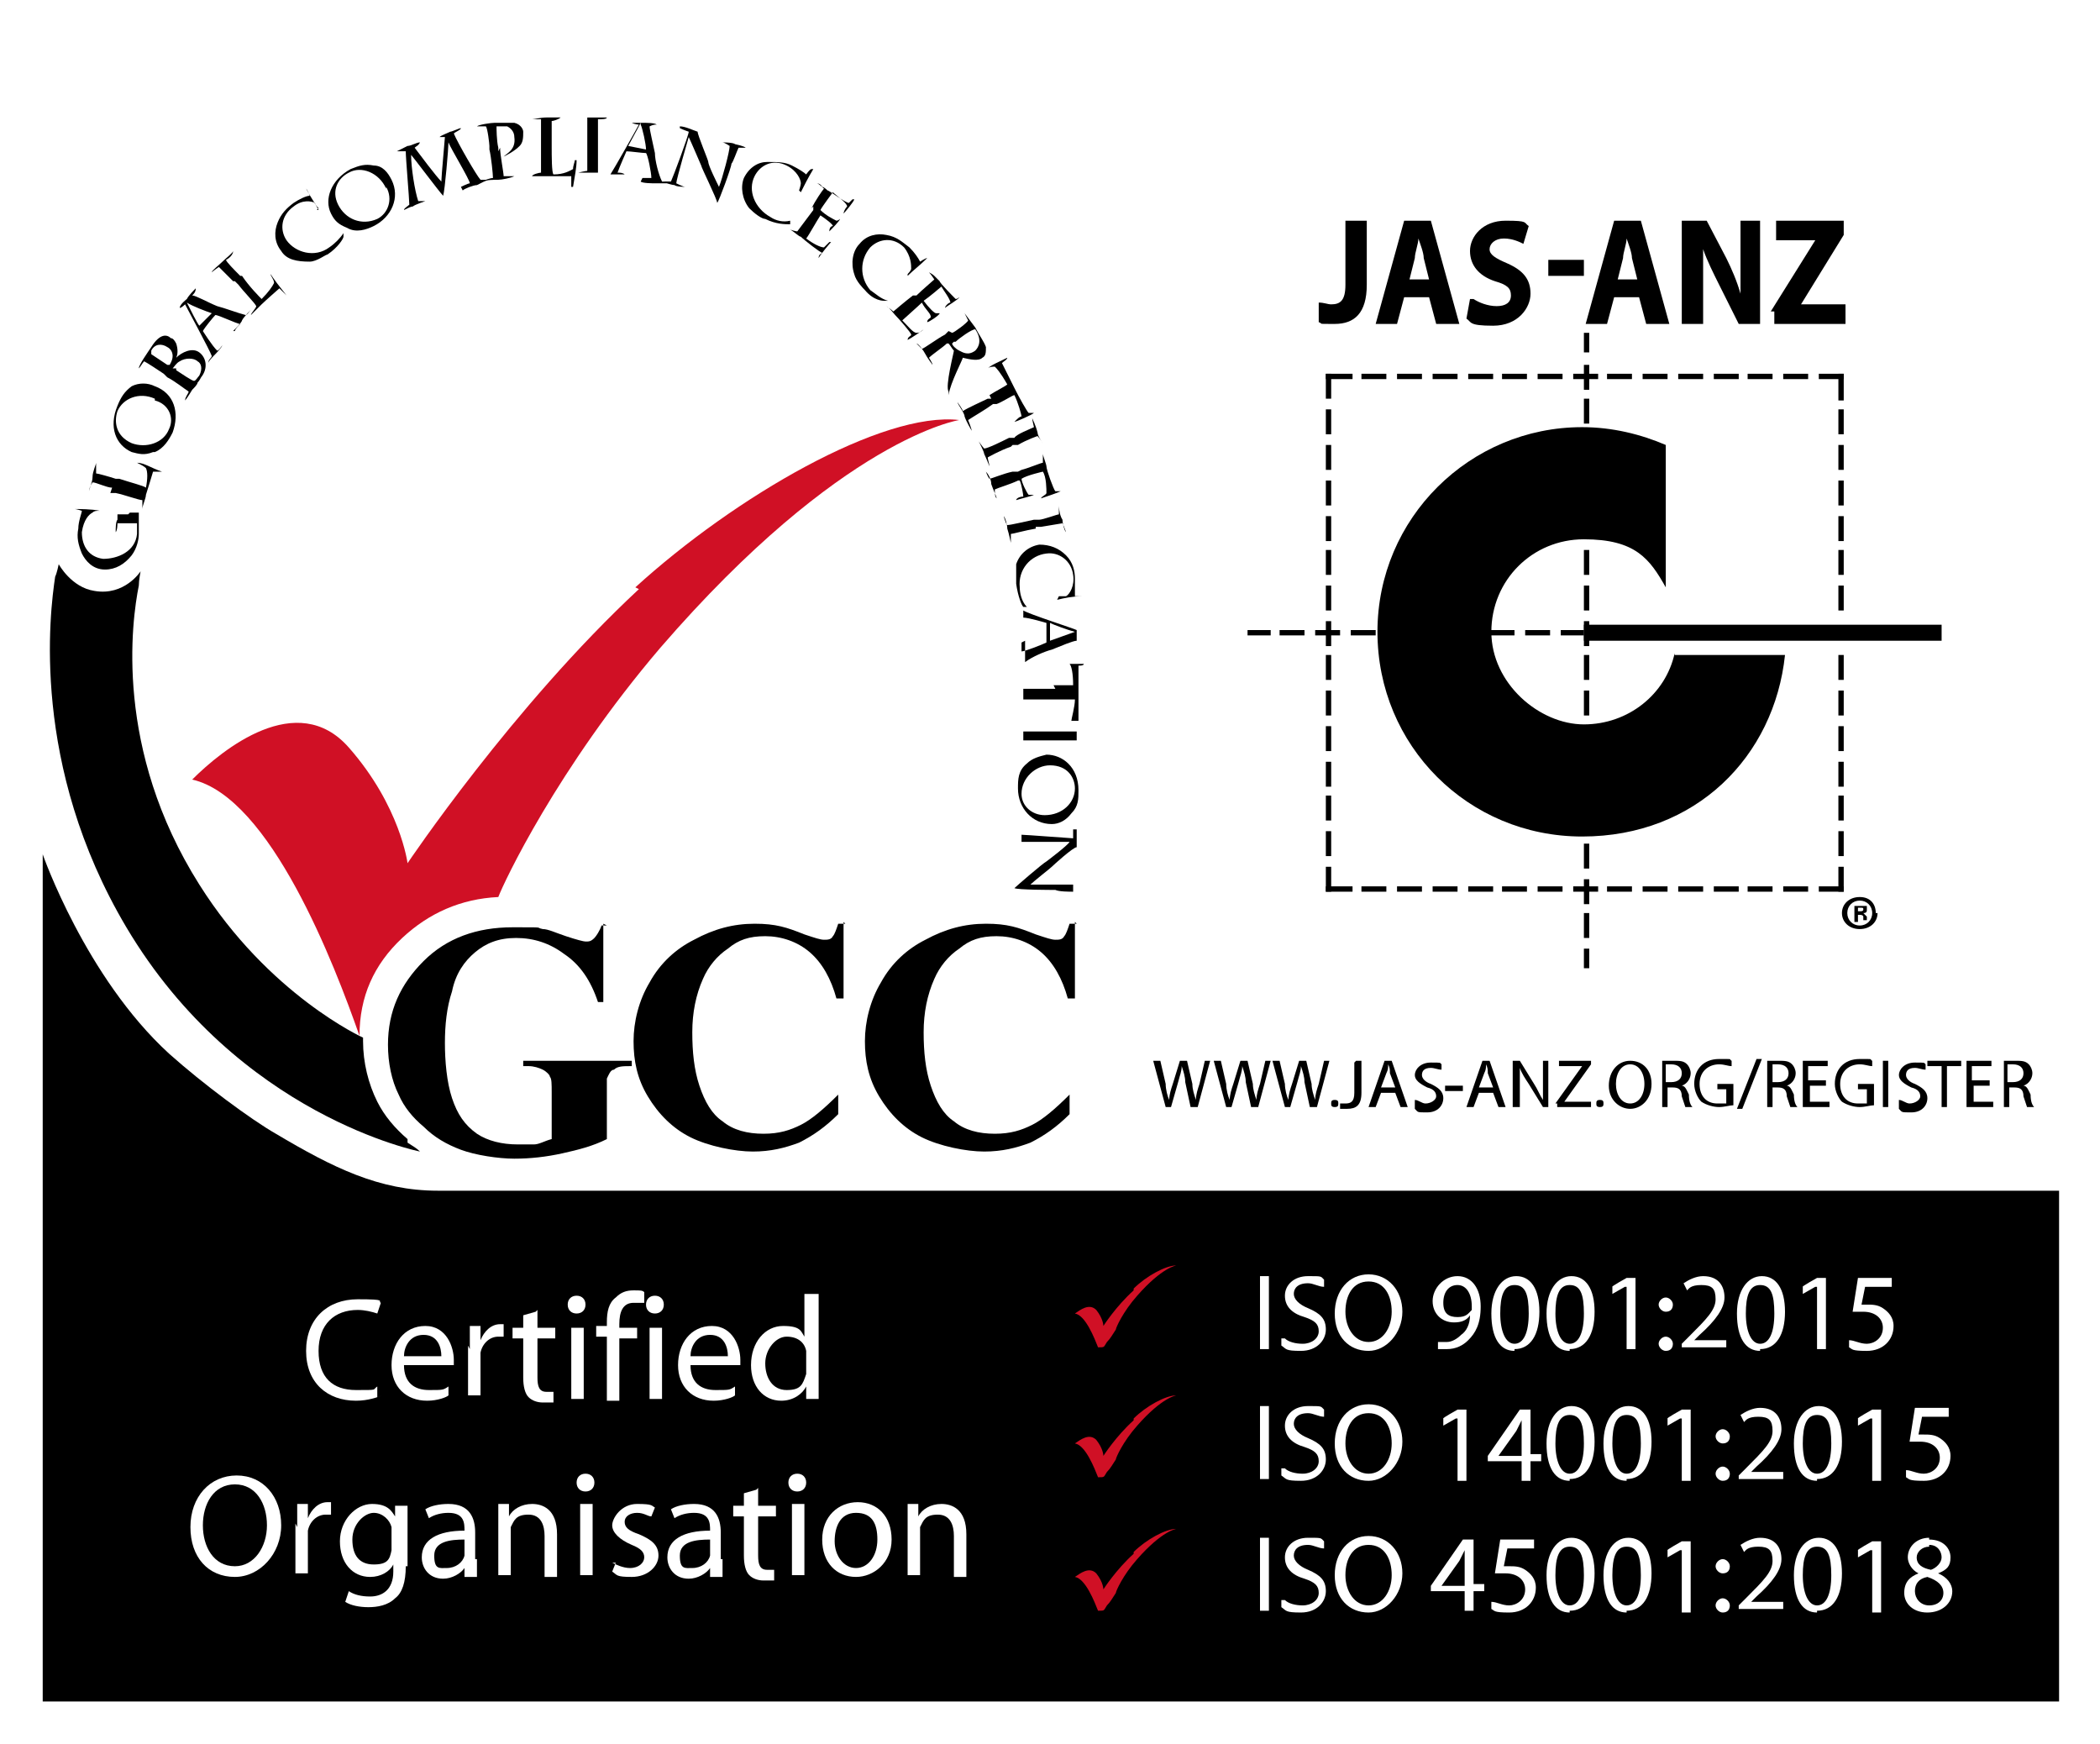 <?xml version="1.0" encoding="UTF-8"?>
<svg id="_レイヤー_1" xmlns="http://www.w3.org/2000/svg" version="1.1" viewBox="0 0 118 98">
  <!-- Generator: Adobe Illustrator 29.6.1, SVG Export Plug-In . SVG Version: 2.1.1 Build 9)  -->
  <defs>
    <style>
      .st0 {
        fill: #fff;
      }

      .st1 {
        fill: #d01025;
      }
    </style>
  </defs>
  <rect class="st0" width="118" height="98"/>
  <g>
    <path d="M7.3,28.8c.2,0,.4,0,.5,0,0,.3,0,.9,0,1.2,0,.3-.1.8-.4,1.2-.4.5-.9.8-1.5.8-.7,0-1.1-.5-1.3-.9-.2-.5-.3-.9-.2-1.4,0-.4.2-.9.2-1,0,0-.3-.1-.4-.1h0c.2,0,1,0,1.4.1h0c-.2,0-.3,0-.4.1-.2.1-.5.4-.6,1.1,0,.8.4,1.4,1.2,1.5.8,0,1.8-.4,1.9-1.4,0-.1,0-.4,0-.6,0,0-.2,0-.5,0h-.2c-.1,0-.3,0-.4,0,0,0,0,.4-.1.5h0c0-.2,0-.6.1-.7,0-.2,0-.7,0-.7h0c0,0,0,.3,0,.4,0,0,.4,0,.5,0h.1Z"/>
    <path d="M6.3,27.4c-.3,0-.9-.3-1.1-.3,0,0-.2.3-.2.5h0c0-.1.2-.5.2-.8,0-.3.2-.7.2-.8h0c0,.2,0,.4,0,.6.1,0,.8.2,1.1.3h.2c.6.2,1.4.4,1.5.5.1-.5.1-.9,0-1.1-.1-.1-.3-.2-.5-.3h0c.4,0,.8.3,1.4.5h0c0,0-.4,0-.5,0,0,0-.3,1-.4,1.3,0,.2-.2.6-.2.8h0c0-.1,0-.4,0-.5-.2,0-1-.3-1.5-.4h-.3Z"/>
    <path d="M8.6,25.4c-.5.2-.8.1-1.2,0-.9-.4-1.3-1.4-.8-2.6.2-.5.4-.8.8-1.1.4-.2.9-.2,1.3,0,1.1.4,1.4,1.5,1,2.6-.2.4-.5.9-1,1.1ZM8.7,22.4c-.9-.4-1.8,0-2.1.7-.2.6-.1,1.4.8,1.8.8.3,1.8,0,2.1-.8.3-.6,0-1.4-.8-1.6Z"/>
    <path d="M9.2,21c-.3-.2-.9-.6-1.1-.7-.1.1-.2.3-.3.4h0c0-.2.5-.9.7-1.2.5-.8.9-.7,1.1-.5.1,0,.2.1.3.3.1.3.1.6,0,.8h0c.3-.3.9-.6,1.3-.3.4.3.5.9.1,1.4,0,0-.1.2-.2.3,0,.1-.2.3-.3.4,0,0-.3.5-.4.6h0c0-.2.2-.4.2-.5-.3-.2-.8-.6-1.2-.8l-.2-.2ZM9.5,20.6c0-.1.2-.3.2-.6,0-.2-.1-.4-.3-.5-.3-.2-.7-.2-.9.2,0,0,0,.1,0,.2,0,0,.6.4.9.6h.2ZM9.9,20.8c.3.2.9.6,1,.6.1,0,.2-.2.3-.3.2-.4.1-.7-.1-.8-.2-.2-.7-.2-1,0-.2.1-.3.3-.4.4h.2Z"/>
    <path d="M13.2,18.6c0-.1.2-.3.3-.4-.2,0-1.2-.5-1.4-.5-.1.1-.6.7-.7.9,0,0,.5.8.8,1.1.1,0,.2-.2.3-.3h0c-.1.2-.4.5-.5.6,0,0-.3.3-.3.4h0c0-.2.2-.3.2-.4-.1-.3-1.4-2.7-1.5-2.9,0,0-.2.2-.3.2h0c0-.2.4-.5.4-.5.1-.2.4-.5.5-.6h0c0,.2-.1.3-.2.4.2,0,.9.4,1.4.6.4.1,1.2.4,1.6.5.1,0,.2-.2.3-.3h0c0,0-.4.4-.5.6,0,.1-.4.5-.5.6h0ZM10.5,17h0c.2.4.6,1.2.7,1.3l.7-.7c-.3-.1-1.1-.4-1.4-.6Z"/>
    <path d="M13.1,15.8c-.2-.2-.7-.7-.8-.8,0,0-.3.2-.4.3h0c0-.1.4-.4.6-.6.2-.2.6-.5.6-.6h0c0,.2-.2.4-.4.5,0,.1.5.6.8.9h.1c.4.6,1,1.2,1.1,1.3.4-.4.6-.7.7-.9,0-.2-.2-.4-.2-.5h0c.2.3.5.7.9,1.2h0s-.3-.3-.4-.4c0,0-.8.7-1,.9-.2.2-.5.5-.6.6h0c0-.1.3-.4.3-.5-.1-.2-.7-.8-1-1.2l-.2-.2Z"/>
    <path d="M17.9,11.7c0,0-.2-.2-.2-.3-.2-.1-.7-.2-1.2.2-.7.5-.8,1.3-.4,1.9.5.7,1.6,1,2.4.4.3-.2.6-.5.8-.8v.2c0,.1-.3.6-.9,1-.1,0-.6.4-1,.4-.7,0-1.3-.1-1.6-.6-.4-.5-.4-1.1-.2-1.6.2-.5.5-.8.9-1.1.3-.2.7-.4.9-.4,0,0-.1-.3-.2-.4h0c.2.4.5.8.7,1.2h-.1Z"/>
    <path d="M19.5,12.8c-.5-.2-.7-.4-.9-.8-.4-.8,0-1.9,1.1-2.5.5-.2.8-.3,1.3-.2.5,0,.8.4,1,.8.5,1,0,2.1-1,2.6-.4.2-1,.4-1.5.1ZM21.7,10.6c-.4-.9-1.4-1.3-2.1-.9-.6.3-1,1-.6,1.8.4.8,1.3,1.2,2.2.8.6-.3.9-1.1.5-1.8Z"/>
    <path d="M25.9,10.5c0,0,.4-.2.5-.2,0-.2-1.1-2-1.2-2.3h0c0,.3-.2,2.7-.3,3-.2-.2-1.7-2.2-1.8-2.3h0c0,.7.2,2,.4,2.6,0,0,.3,0,.4,0h0c0,0-.6.2-.7.3-.1,0-.3.1-.5.2h0c0-.1.2-.2.3-.3,0-.3-.2-2.6-.2-3-.1,0-.4,0-.5,0h0c0,0,.4-.2.6-.3.2,0,.5-.2.7-.2h0c-.1.2-.2.2-.3.3.3.4,1.2,1.6,1.5,1.9,0-.3.2-2.4.2-2.5,0,0-.2,0-.3,0h0c.1-.1.4-.2.6-.3.1,0,.5-.2.6-.2h0c0,.1-.3.2-.4.3.2.5,1.3,2.4,1.5,2.6.1,0,.3,0,.4,0h0c-.2.1-.4.2-.6.3-.2,0-.7.2-.8.3h0Z"/>
    <path d="M28.1,8.3c0,.4.2,1.4.2,1.6.1,0,.4,0,.6,0h0c-.2.1-.7.2-.9.2-.2,0-.7,0-.8.1h0c0-.1.4-.2.5-.2,0-.2-.1-1.2-.2-1.6v-.2c0-.1-.1-1-.2-1.1,0,0-.4,0-.5,0h0c.1-.1.8-.2,1-.2.5,0,.9,0,1.1,0,.4.1.5.4.5.5,0,.3,0,.6-.2.8-.3.3-.7.5-.9.6h0c.2-.2.7-.4.6-1.1,0-.3-.2-.5-.4-.6-.2,0-.4,0-.6,0,0,.1,0,.8.1,1.2v.2Z"/>
    <path d="M30.4,7.8c0-.3,0-1,0-1.1-.1,0-.4,0-.5,0h0c.1,0,.5-.1.8-.1.3,0,.8,0,.8,0h0c-.1.1-.4.2-.5.2,0,.1,0,.8,0,1.2v.2c0,.6,0,1.5.1,1.6.6,0,.9-.2,1.1-.3,0-.2.1-.4.1-.5h.1c0,.4-.1.9-.2,1.5h-.1c0,0,0-.4,0-.6-.1,0-1.1,0-1.4,0-.2,0-.7,0-.8,0h0c0-.1.4-.2.5-.2,0-.2,0-1.1,0-1.6v-.3Z"/>
    <path d="M33.6,8.2c0,.6,0,1.4,0,1.5.1,0,.4,0,.5,0h0c-.1,0-.6,0-.9,0-.2,0-.6,0-.7,0h0c0,0,.4-.1.5-.1,0-.2,0-1.1,0-1.5v-.3c0-.2,0-1,0-1.2,0,0-.4,0-.5,0h0c0,0,.5,0,.9,0,.2,0,.6,0,.7,0h0c0,.1-.3.1-.5.1,0,0,0,.6,0,1.2v.3Z"/>
    <path d="M36.1,10c.2,0,.3,0,.5,0,0-.3-.2-1.3-.3-1.4-.2,0-.9-.1-1.1-.1,0,0-.4.9-.5,1.2.1,0,.3,0,.4.1h0c-.1,0-.6,0-.7,0-.1,0-.4,0-.5,0h0c.1,0,.3,0,.4,0,.2-.3,1.5-2.6,1.6-2.8,0,0-.2,0-.4-.1h0c.1,0,.5,0,.6,0,.2,0,.7,0,.8.1h0c-.1,0-.2,0-.4.1,0,.2.2,1,.3,1.5,0,.4.2,1.2.4,1.6.1,0,.3,0,.4.1h0c0,0-.5,0-.8,0-.1,0-.7,0-.8-.1h0ZM36,6.9h0c-.2.4-.6,1.1-.7,1.3l1,.2c0-.3-.2-1.2-.3-1.4Z"/>
    <path d="M38.2,7.1c.3,0,.7.2,1,.3,0,.2.6,1.6.6,1.7,0,.2.5,1.2.6,1.4.2-.5.6-2,.6-2.3,0,0-.3-.2-.4-.2h0c0,0,.6,0,.7.1,0,0,.5.1.6.2h0c0,0-.2,0-.4,0-.1.2-.3.8-.4.9,0,.2-.7,2.1-.8,2.2,0-.2-.9-2-.9-2.1,0,0-.6-1.4-.7-1.6,0,0-.7,2.4-.7,2.6,0,0,.4.2.5.2h0c0,0-.5,0-.6-.1-.1,0-.5-.1-.6-.2h0c.1,0,.3,0,.4,0,.1-.2,1-2.6,1-2.8,0,0-.3-.1-.5-.2h0Z"/>
    <path d="M44.9,10.7c0,0,.1-.3.1-.4,0-.2-.2-.7-.8-1-.8-.4-1.5,0-1.8.6-.4.8,0,1.8.9,2.3.3.2.7.3,1.1.2v.2c-.3,0-.8,0-1.4-.3-.2,0-.6-.3-.9-.6-.4-.5-.5-1.2-.3-1.7.3-.6.8-.9,1.3-.9.6,0,1,0,1.4.2.4.2.7.4.8.5,0,0,.2-.3.3-.3h.1c-.3.5-.5.9-.7,1.3h0Z"/>
    <path d="M45.6,11.7c.2-.4.6-1,.7-1.1,0,0-.3-.3-.4-.3h0c0,0,.2,0,.3.2.1,0,.3.2.3.2.1,0,1,.7,1.2.7,0,0,0,0,.2-.2h.1c0,.1-.5.7-.6.8h0c0-.1.1-.3.2-.4,0-.2-.6-.6-.8-.8,0,0-.6.8-.7,1h0c.3.3.7.5.9.6,0,0,.1,0,.2-.1h0c0,.1-.5.6-.6.7h0c0-.2.1-.3.2-.3,0-.1-.4-.4-.7-.6h0c-.2.3-.7,1.2-.8,1.3.4.3.8.5,1,.5.1-.1.2-.2.3-.3h.1c-.1.1-.6.7-.7.9h0c0-.2.1-.2.2-.3-.1,0-1-.7-1.2-.9-.1,0-.4-.3-.6-.4h0c0,0,.3.1.4.1,0,0,.6-.8.9-1.2v-.2Z"/>
    <path d="M51,15.4c0,0,.2-.2.2-.3,0-.2,0-.7-.4-1.2-.6-.6-1.4-.5-1.9,0-.6.7-.6,1.7,0,2.4.3.2.6.5,1,.6h-.2c-.1,0-.6,0-1.1-.6-.1-.1-.5-.5-.6-.9-.2-.6-.1-1.3.3-1.7.4-.5,1-.6,1.5-.5.6.1.9.4,1.3.7.3.3.5.6.6.8,0,0,.3-.2.4-.2h0c-.4.4-.8.7-1.1,1h0Z"/>
    <path d="M51.5,16.6c.3-.3.9-.8,1-.9,0,0-.2-.3-.3-.4h0c0,0,.2.1.3.2.1.1.2.2.3.3,0,.1.8.9.9,1,0,0,.1,0,.2-.1h0c0,.1-.7.5-.8.6h0c0-.1.2-.3.3-.3,0-.2-.4-.7-.5-.9,0,0-.7.6-1,.8h0c.3.4.6.7.7.7,0,0,.1,0,.2,0h0c0,.1-.6.5-.7.5h0c0-.2.2-.2.2-.3,0-.2-.3-.4-.5-.8h0c-.2.2-1,.9-1.1,1,.3.3.6.7.8.7.2,0,.3-.1.4-.2h0c-.1.1-.7.5-.9.6h0c0-.2.2-.2.2-.3,0-.1-.7-.9-.9-1.1-.1-.1-.3-.4-.5-.5h0c0,0,.3.2.4.3,0,0,.7-.6,1.1-.9h.2Z"/>
    <path d="M53.5,18.7c.1,0,.9-.6.9-.7,0,0-.2-.4-.2-.4h0c0,0,.6.8.6.8.2.4.5.8.6,1.1,0,.3,0,.5-.2.6-.2.2-.7.1-1.1,0,0,.1-.7,1.4-.8,2.1v-.2c-.2-.3.3-2.2.3-2.3-.1-.1-.2-.3-.3-.4h-.1c-.2.2-.8.6-1,.8,0,0,.2.3.2.4h0c0,0-.3-.4-.4-.6-.1-.2-.4-.6-.5-.6h0s.2.2.3.3c.1,0,.9-.6,1.3-.8l.2-.2ZM53.5,19.3c0,.1.2.3.4.4.2.1.5.3.9,0,.2-.2.4-.6,0-1.2-.2,0-.9.5-1.1.7h-.1Z"/>
    <path d="M55.6,22.2c.3-.2.9-.5,1-.6-.4-.7-.6-.9-.7-1-.1,0-.3,0-.4.1h0c.2-.2.7-.4,1.1-.6h0c0,.1-.2.2-.3.3,0,0,.4.8.7,1.4.3.6.7,1.3.8,1.4,0,0,.2,0,.3,0h0c-.1.1-1,.5-1.1.5h0c.2-.2.3-.3.4-.3,0-.1-.2-.8-.4-1.2-.1,0-.7.4-1,.5h-.2c-.4.3-1.1.7-1.4.9,0,0,.2.5.2.6h0s-.3-.5-.4-.8c0-.2-.4-.7-.4-.8h0c0,0,.3.4.3.5.3-.2,1-.5,1.4-.7h.2Z"/>
    <path d="M56.8,25.1c-.6.2-1.3.6-1.3.6,0,.1.1.4.1.5h0s-.2-.5-.3-.7c0-.1-.2-.5-.3-.7h0s.2.3.3.4c.2,0,1-.4,1.4-.6h.3c.1-.2.9-.5,1.1-.6,0,0-.1-.4-.1-.5h0s.2.4.3.8c0,.2.3.6.3.6h0c0,0-.2-.3-.3-.4,0,0-.6.2-1.1.5h-.3Z"/>
    <path d="M57.4,26.4c.4-.1,1.1-.4,1.2-.4,0,0,0-.4,0-.5h0c0,.1.2.6.2.7,0,.2.4,1.3.5,1.4,0,0,.2,0,.3,0h0c-.2.1-.8.3-1.1.4h0c0-.1.3-.2.3-.3,0-.2,0-.9-.2-1.2,0,0-.9.2-1.2.4h0c0,.2.3.8.4.9,0,0,.2,0,.3,0h0c-.2.1-.7.2-1,.3h0c0-.1.2-.2.4-.2,0-.1-.1-.7-.2-.9h-.1c-.4.2-1.1.4-1.3.5,0,.2,0,.4.1.5h0c0-.1-.2-.5-.3-.8,0-.3-.2-.6-.3-.7h0s.1.3.2.4c.1,0,.8-.3,1.3-.4h.3Z"/>
    <path d="M58.2,29.7c-.6.1-1.3.3-1.4.3,0,.1,0,.4,0,.5h0c0,0-.1-.5-.2-.8,0-.2-.1-.6-.2-.7h0c0,0,.1.4.2.5.2,0,1-.2,1.5-.3h.3c.2,0,1-.3,1.1-.3,0,0,0-.4,0-.5h0s0,.5.2.8c0,.2.1.6.2.7h0c0,0-.1-.3-.2-.5,0,0-.6.1-1.2.2h-.3Z"/>
    <path d="M59.5,33.5c0,0,.3,0,.4,0,.2-.1.5-.6.4-1.2-.1-.8-.8-1.3-1.5-1.2-.9.1-1.6.9-1.5,1.9,0,.3.1.8.4,1.1h-.2c-.1-.1-.3-.6-.4-1.3,0-.2,0-.7,0-1.1.2-.6.7-1,1.3-1.1.6,0,1.1.2,1.5.6.4.4.5.9.5,1.3,0,.4,0,.8,0,1,0,0,.4,0,.4,0h0c-.5,0-1,.1-1.4.2h0Z"/>
    <path d="M57.4,36.1c0,.2,0,.3,0,.5.2,0,1.2-.4,1.4-.5,0-.2,0-.9,0-1.1,0,0-1-.3-1.3-.3,0,.1,0,.3,0,.4h0c0-.1,0-.6,0-.7,0-.1,0-.4,0-.5h0c0,.1,0,.3,0,.4.3.2,2.8,1,3,1.1,0-.1,0-.3,0-.4h0c0,.1,0,.5,0,.6,0,.2,0,.7,0,.8h0c0-.1,0-.3,0-.4-.2,0-.9.3-1.4.5-.4.1-1.1.4-1.5.7,0,.1,0,.3,0,.4h0s0-.5,0-.8c0-.1,0-.7,0-.8h0ZM60.4,35.5h0c-.4-.1-1.2-.4-1.4-.5v1c.3-.1,1.1-.4,1.4-.5Z"/>
    <path d="M59.2,38.5c.3,0,1,0,1.1,0,0-.7-.1-1.1-.2-1.2-.1,0-.3,0-.4,0h0c.2,0,.8,0,1.2,0h0c0,.1-.2.1-.3.1,0,0,0,.9,0,1.5,0,.7,0,1.5,0,1.6,0,0,.2,0,.3,0h0c-.1,0-1.1,0-1.2,0h0c.2,0,.4,0,.5,0,0-.1.2-.8.2-1.2-.1,0-.8,0-1.1,0h-.2c-.4,0-1.2,0-1.6,0,0,0,0,.5,0,.6h0c0,0,0-.6,0-.9,0-.2,0-.8,0-.9h0c0,.1,0,.5,0,.6.4,0,1.2,0,1.6,0h.2Z"/>
    <path d="M58.9,41.6c-.6,0-1.4,0-1.4,0,0,.1,0,.4,0,.5h0c0,0,0-.6,0-.8,0-.2,0-.6,0-.7h0c0,0,0,.4,0,.5.2,0,1,0,1.5,0h.3c.2,0,1,0,1.2,0,0,0,0-.4,0-.5h0c0,0,0,.5,0,.8,0,.2,0,.6,0,.7h0c0-.1,0-.3,0-.5,0,0-.6,0-1.2,0h-.3Z"/>
    <path d="M57.7,42.9c.3-.3.7-.4,1.1-.5.9,0,1.8.7,1.8,2,0,.5,0,.9-.4,1.3-.3.4-.7.6-1.1.6-1.1,0-1.9-.9-1.9-2,0-.5,0-1,.5-1.4ZM58.7,45.8c1,0,1.7-.7,1.7-1.5,0-.6-.4-1.3-1.4-1.3-.8,0-1.6.7-1.6,1.6,0,.7.6,1.2,1.3,1.2Z"/>
    <path d="M60.5,46.6c0,.3,0,.7,0,1-.2,0-1.3,1-1.4,1.1-.1.1-1,.8-1.2,1,.5,0,2.1,0,2.4,0,0,0,0-.3,0-.5h0c0,0,0,.6,0,.7,0,.1,0,.5,0,.6h0c0,0,0-.2,0-.4-.2,0-.8,0-1-.1-.2,0-2.1,0-2.3-.1.1-.1,1.6-1.4,1.8-1.5,0,0,1.2-.9,1.3-1.1,0,0-2.5,0-2.7,0,0,0,0,.4,0,.5h0c0,0,0-.5,0-.7,0-.1,0-.5,0-.6h0c0,.1,0,.3,0,.4.2,0,2.8.2,2.9.2,0-.1,0-.3,0-.5h0Z"/>
    <path d="M33.9,51.9v4.4h-.3c-.4-1.2-1-2.1-1.9-2.7-.8-.6-1.7-.9-2.7-.9s-1.7.3-2.3.8-1.1,1.2-1.3,2.2c-.3.9-.4,1.9-.4,2.9s.1,2.2.4,3.1c.3.9.7,1.5,1.4,2,.6.4,1.4.6,2.3.6s.6,0,.9,0c.3,0,.6-.2,1-.3v-2.6c0-.5,0-.8-.1-.9,0-.1-.2-.3-.4-.4-.2-.1-.5-.2-.8-.2h-.3v-.3h6.1v.3c-.5,0-.8,0-1,.2-.2,0-.3.3-.4.5,0,.1,0,.4,0,.8v2.6c-.8.4-1.6.6-2.5.8-.9.2-1.8.3-2.7.3s-2.2-.2-3-.5c-.8-.3-1.5-.7-2.1-1.3-.6-.5-1.1-1.1-1.4-1.8-.4-.8-.6-1.8-.6-2.8,0-1.9.7-3.4,2-4.7,1.3-1.3,3-1.9,5-1.9s1.2,0,1.7.1c.3,0,.7.2,1.3.4.6.2,1,.3,1.1.3.2,0,.3,0,.5-.2.1-.1.3-.4.4-.7h.3Z"/>
    <path d="M47.4,51.8v4.3h-.4c-.3-1.1-.8-2-1.5-2.6-.7-.6-1.6-.9-2.5-.9s-1.5.2-2.1.7c-.6.4-1.1,1-1.4,1.7-.4.9-.6,1.9-.6,3s.1,2.1.4,3c.3.9.7,1.6,1.3,2,.6.5,1.4.7,2.3.7s1.5-.2,2.1-.5c.6-.3,1.3-.9,2.1-1.7v1.1c-.7.7-1.4,1.2-2.2,1.6-.8.3-1.6.5-2.6.5s-2.5-.3-3.5-.8c-1-.5-1.8-1.3-2.4-2.3-.6-1-.8-2-.8-3.1s.3-2.3.9-3.3c.6-1.1,1.5-1.9,2.5-2.4,1.1-.6,2.2-.9,3.4-.9s1.8.2,2.8.6c.6.2.9.3,1.1.3s.4,0,.5-.2c.1-.1.2-.4.3-.7h.4Z"/>
    <path d="M60.4,51.8v4.3h-.4c-.3-1.1-.8-2-1.5-2.6-.7-.6-1.6-.9-2.5-.9s-1.5.2-2.1.7c-.6.4-1.1,1-1.4,1.7-.4.9-.6,1.9-.6,3s.1,2.1.4,3c.3.9.7,1.6,1.3,2,.6.5,1.4.7,2.3.7s1.5-.2,2.1-.5c.6-.3,1.3-.9,2.1-1.7v1.1c-.7.7-1.4,1.2-2.2,1.6-.8.3-1.6.5-2.6.5s-2.5-.3-3.5-.8c-1-.5-1.8-1.3-2.4-2.3-.6-1-.8-2-.8-3.1s.3-2.3.9-3.3c.6-1.1,1.5-1.9,2.5-2.4,1.1-.6,2.2-.9,3.4-.9s1.8.2,2.8.6c.6.2.9.3,1.1.3s.4,0,.5-.2c.1-.1.2-.4.3-.7h.4Z"/>
    <path class="st1" d="M35.9,33.1c-7.1,6.6-13,15.4-13,15.4,0,0-.4-3.2-3.3-6.5-2.9-3.3-7.1.1-8.8,1.8,4.4,1,8,10.4,9.4,14.4,0,0,0,0,0,0,0-2.2.8-4,2.4-5.5,1.5-1.4,3.3-2.2,5.4-2.3.3-.8,3.3-7.2,9.1-14,10.2-11.8,16.8-12.8,16.8-12.8-4.3-.5-12.6,4.3-18.2,9.4Z"/>
    <path d="M22.9,64c-.7-.6-1.3-1.3-1.7-2.1-.5-1-.8-2.2-.8-3.4s0-.2,0-.2c0,0,0,0,0,0,0,0-5.3-2.4-9.2-8.6-4.8-7.6-3.8-14.8-3.4-16.8,0-.3.1-.8.1-.8,0,0-.9,1.4-2.6,1.1-1.3-.2-2-1.5-2-1.5,0,0-.1.5-.2.7-.3,2-1.4,10.6,4,19.7,6.3,10.6,16.5,12.6,16.5,12.6,0,0,0,0,0,0-.2-.2-.4-.3-.7-.5Z"/>
    <path d="M60.1,66.9H24.6c-3.3,0-5.9-1.3-9.1-3.2-1.4-.8-4.1-2.8-6-4.5-4.7-4.3-7.1-11.2-7.1-11.2v47.6h113.3v-28.7h-55.6Z"/>
    <g>
      <path class="st0" d="M21.5,78.4c-.3.1-.8.3-1.5.3-1.6,0-2.8-1-2.8-2.8s1.2-2.9,2.9-2.9,1.1.1,1.3.2l-.2.6c-.3-.1-.7-.2-1.1-.2-1.3,0-2.2.8-2.2,2.3s.8,2.2,2.1,2.2.9,0,1.2-.2v.6Z"/>
      <path class="st0" d="M22.7,76.7c0,1,.6,1.4,1.4,1.4s.8,0,1.1-.2v.5c-.1.1-.6.3-1.2.3-1.2,0-2-.8-2-2s.7-2.2,1.9-2.2,1.6,1.2,1.6,1.9,0,.3,0,.3h-2.8ZM24.8,76.2c0-.5-.2-1.2-1-1.2s-1.1.7-1.1,1.2h2.1Z"/>
      <path class="st0" d="M26.4,75.8c0-.5,0-.9,0-1.3h.6v.8h0c.2-.5.6-.9,1.1-.9s.1,0,.2,0v.7c0,0-.2,0-.3,0-.5,0-.9.4-1,.9,0,.1,0,.2,0,.3v2.1h-.7v-2.8Z"/>
      <path class="st0" d="M30.2,73.6v1h1v.6h-1v2.2c0,.5.1.8.5.8s.3,0,.4,0v.6c-.1,0-.3,0-.6,0s-.6-.1-.8-.3c-.2-.2-.3-.6-.3-1.1v-2.2h-.6v-.6h.6v-.7l.7-.2Z"/>
      <path class="st0" d="M32.4,73.8c-.3,0-.5-.2-.5-.5s.2-.5.5-.5.5.2.5.5-.2.5-.5.5h0ZM32.1,78.6v-4h.7v4h-.7Z"/>
      <path class="st0" d="M34.1,78.6v-3.5h-.6v-.6h.6v-.2c0-.6.1-1.1.5-1.4.3-.3.6-.4,1-.4s.5,0,.6.1v.6c-.2,0-.3,0-.6,0-.6,0-.8.5-.8,1.2v.2h1v.6h-1v3.5h-.7Z"/>
      <path class="st0" d="M36.8,73.8c-.3,0-.5-.2-.5-.5s.2-.5.5-.5.5.2.5.5-.2.5-.5.5h0ZM36.5,78.6v-4h.7v4h-.7Z"/>
      <path class="st0" d="M38.8,76.7c0,1,.6,1.4,1.4,1.4s.8,0,1.1-.2v.5c-.1.1-.6.3-1.2.3-1.2,0-2-.8-2-2s.7-2.2,1.9-2.2,1.6,1.2,1.6,1.9,0,.3,0,.3h-2.8ZM40.9,76.2c0-.5-.2-1.2-1-1.2s-1.1.7-1.1,1.2h2.1Z"/>
      <path class="st0" d="M46,72.7v4.9c0,.4,0,.8,0,1h-.7v-.7h0c-.2.4-.7.8-1.4.8-1,0-1.7-.8-1.7-2,0-1.3.8-2.2,1.8-2.2s1,.3,1.2.6h0v-2.4h.7ZM45.3,76.2c0,0,0-.2,0-.3-.1-.5-.5-.8-1.1-.8s-1.2.7-1.2,1.5.4,1.5,1.2,1.5.9-.3,1.1-.9c0,0,0-.2,0-.3v-.7Z"/>
      <path class="st0" d="M13.2,88.6c-1.5,0-2.5-1.1-2.5-2.8s1.1-2.9,2.6-2.9,2.5,1.2,2.5,2.8-1.2,2.9-2.6,2.9h0ZM13.2,88c1.1,0,1.8-1.1,1.8-2.3s-.6-2.3-1.8-2.3-1.8,1.1-1.8,2.3.6,2.3,1.8,2.3h0Z"/>
      <path class="st0" d="M16.7,85.8c0-.5,0-.9,0-1.3h.6v.8h0c.2-.5.6-.9,1.1-.9s.1,0,.2,0v.7c0,0-.2,0-.3,0-.5,0-.9.4-1,.9,0,.1,0,.2,0,.3v2.1h-.7v-2.8Z"/>
      <path class="st0" d="M22.8,88c0,.9-.2,1.5-.6,1.8-.4.4-1,.5-1.5.5s-1-.1-1.3-.3l.2-.6c.3.2.7.3,1.2.3.7,0,1.3-.4,1.3-1.4v-.4h0c-.2.4-.7.7-1.3.7-1,0-1.7-.8-1.7-2s.9-2.1,1.8-2.1,1.1.4,1.3.7h0v-.6h.7c0,.3,0,.6,0,1.1v2.3ZM22,86.1c0-.1,0-.2,0-.3-.1-.4-.5-.8-1-.8s-1.2.6-1.2,1.5.4,1.4,1.2,1.4.9-.3,1-.8c0-.1,0-.3,0-.4v-.7Z"/>
      <path class="st0" d="M26.8,87.6c0,.3,0,.7,0,1h-.7v-.5h0c-.2.3-.7.6-1.2.6-.8,0-1.2-.6-1.2-1.2,0-1,.9-1.5,2.4-1.5h0c0-.4,0-1-.9-1-.4,0-.8.1-1.1.3l-.2-.5c.3-.2.8-.3,1.3-.3,1.2,0,1.5.8,1.5,1.6v1.5ZM26.1,86.5c-.8,0-1.7.1-1.7.9s.3.7.7.7c.5,0,.9-.3,1-.7,0,0,0-.2,0-.2v-.7Z"/>
      <path class="st0" d="M28,85.6c0-.4,0-.8,0-1.1h.6v.7h0c.2-.4.7-.7,1.3-.7s1.4.3,1.4,1.7v2.4h-.7v-2.3c0-.6-.2-1.2-.9-1.2s-.8.3-1,.7c0,0,0,.2,0,.3v2.4h-.7v-2.9Z"/>
      <path class="st0" d="M32.9,83.8c-.3,0-.5-.2-.5-.5s.2-.5.5-.5.5.2.5.5-.2.5-.5.5h0ZM32.6,88.5v-4h.7v4h-.7Z"/>
      <path class="st0" d="M34.4,87.8c.2.1.6.3,1,.3.5,0,.8-.3.8-.6s-.2-.5-.7-.7c-.7-.3-1.1-.7-1.1-1.1s.5-1.2,1.4-1.2.8.1,1,.2l-.2.5c-.2,0-.4-.2-.8-.2s-.7.2-.7.5.2.5.8.7c.7.3,1.1.6,1.1,1.2s-.6,1.2-1.5,1.2-.8-.1-1.1-.3l.2-.5Z"/>
      <path class="st0" d="M40.6,87.6c0,.3,0,.7,0,1h-.7v-.5h0c-.2.3-.7.6-1.2.6-.8,0-1.2-.6-1.2-1.2,0-1,.9-1.5,2.4-1.5h0c0-.4,0-1-.9-1-.4,0-.8.1-1.1.3l-.2-.5c.3-.2.8-.3,1.3-.3,1.2,0,1.5.8,1.5,1.6v1.5ZM39.9,86.5c-.8,0-1.7.1-1.7.9s.3.7.7.7c.5,0,.9-.3,1-.7,0,0,0-.2,0-.2v-.7Z"/>
      <path class="st0" d="M42.6,83.6v1h1v.6h-1v2.2c0,.5.1.8.5.8s.3,0,.4,0v.6c-.1,0-.3,0-.6,0s-.6-.1-.8-.3c-.2-.2-.3-.6-.3-1.1v-2.2h-.6v-.6h.6v-.7l.7-.2Z"/>
      <path class="st0" d="M44.8,83.8c-.3,0-.5-.2-.5-.5s.2-.5.5-.5.5.2.5.5-.2.5-.5.5h0ZM44.5,88.5v-4h.7v4h-.7Z"/>
      <path class="st0" d="M48.1,88.6c-1.1,0-1.9-.8-1.9-2.1s.9-2.1,2-2.1,1.9.8,1.9,2.1-1,2.1-2,2.1h0ZM48.1,88.1c.7,0,1.2-.7,1.2-1.6s-.3-1.5-1.2-1.5-1.2.8-1.2,1.6.5,1.5,1.2,1.5h0Z"/>
      <path class="st0" d="M51,85.6c0-.4,0-.8,0-1.1h.6v.7h0c.2-.4.7-.7,1.3-.7s1.4.3,1.4,1.7v2.4h-.7v-2.3c0-.6-.2-1.2-.9-1.2s-.8.3-1,.7c0,0,0,.2,0,.3v2.4h-.7v-2.9Z"/>
    </g>
    <path class="st1" d="M63.7,72.5c-1,.9-1.7,2-1.7,2,0,0,0-.4-.4-.9-.4-.4-.9,0-1.2.2.6.1,1.1,1.4,1.3,1.9,0,0,0,0,0,0,.4,0,.3,0,.5-.3.2-.2.3-.4.5-.7,0-.1.4-1,1.2-1.9,1.4-1.6,2.2-1.7,2.2-1.7-.6,0-1.7.6-2.4,1.3Z"/>
    <path class="st1" d="M63.7,79.8c-1,.9-1.7,2-1.7,2,0,0,0-.4-.4-.9-.4-.4-.9,0-1.2.2.6.1,1.1,1.4,1.3,1.9,0,0,0,0,0,0,.4,0,.3,0,.5-.3.2-.2.3-.4.5-.7,0-.1.4-1,1.2-1.9,1.4-1.6,2.2-1.7,2.2-1.7-.6,0-1.7.6-2.4,1.3Z"/>
    <path class="st1" d="M63.7,87.3c-1,.9-1.7,2-1.7,2,0,0,0-.4-.4-.9-.4-.4-.9,0-1.2.2.6.1,1.1,1.4,1.3,1.9,0,0,0,0,0,0,.4,0,.3,0,.5-.3.2-.2.3-.4.5-.7,0-.1.4-1,1.2-1.9,1.4-1.6,2.2-1.7,2.2-1.7-.6,0-1.7.6-2.4,1.3Z"/>
    <g>
      <path class="st0" d="M71.3,71.7v4.1h-.5v-4.1h.5Z"/>
      <path class="st0" d="M72.2,75.2c.2.2.6.3,1,.3.5,0,.9-.3.9-.7s-.2-.6-.8-.8c-.7-.2-1.1-.6-1.1-1.2s.5-1.1,1.3-1.1.7,0,.9.2v.4c-.3,0-.6-.2-.9-.2-.6,0-.8.3-.8.6s.3.6.8.8c.7.3,1,.6,1,1.2s-.5,1.2-1.4,1.2-.8-.1-1.1-.3v-.4Z"/>
      <path class="st0" d="M76.9,75.9c-1.1,0-1.9-.8-1.9-2.1s.8-2.2,1.9-2.2,1.9.9,1.9,2.1-.9,2.2-1.9,2.2h0ZM76.9,75.4c.8,0,1.3-.8,1.3-1.7s-.4-1.7-1.3-1.7-1.3.8-1.3,1.7.5,1.7,1.3,1.7h0Z"/>
      <path class="st0" d="M80.9,75.4c.1,0,.3,0,.4,0,.3,0,.6-.2.8-.4.3-.2.5-.6.5-1.1h0c-.2.3-.5.4-.9.4-.7,0-1.2-.5-1.2-1.2s.6-1.4,1.4-1.4,1.3.7,1.3,1.7-.3,1.5-.7,1.9c-.3.3-.7.5-1.2.5-.2,0-.4,0-.5,0v-.4ZM81.9,72.2c-.5,0-.8.4-.8,1s.3.8.8.8.6-.2.8-.4c0,0,0-.1,0-.2,0-.7-.3-1.2-.8-1.2h0Z"/>
      <path class="st0" d="M85.1,75.9c-.8,0-1.3-.7-1.3-2.1,0-1.3.6-2.1,1.4-2.1s1.3.7,1.3,2-.5,2.1-1.4,2.1h0ZM85.1,75.5c.5,0,.8-.6.8-1.7s-.2-1.6-.8-1.6-.8.6-.8,1.6c0,1,.3,1.7.8,1.7h0Z"/>
      <path class="st0" d="M88.2,75.9c-.8,0-1.3-.7-1.3-2.1,0-1.3.6-2.1,1.4-2.1s1.3.7,1.3,2-.5,2.1-1.4,2.1h0ZM88.2,75.5c.5,0,.8-.6.8-1.7s-.2-1.6-.8-1.6-.8.6-.8,1.6c0,1,.3,1.7.8,1.7h0Z"/>
      <path class="st0" d="M91.3,72.3h0l-.7.4v-.4c-.1,0,.8-.5.8-.5h.5v4h-.5v-3.5Z"/>
      <path class="st0" d="M93.6,75.9c-.2,0-.4-.2-.4-.4s.2-.4.4-.4.4.2.4.4-.1.4-.4.4h0ZM93.6,73.7c-.2,0-.4-.2-.4-.4s.2-.4.4-.4.4.2.4.4-.1.4-.4.4h0Z"/>
      <path class="st0" d="M94.5,75.8v-.3l.4-.4c1-1,1.5-1.5,1.5-2.1s-.2-.8-.8-.8-.7.2-.8.3l-.2-.4c.3-.2.7-.4,1.1-.4.9,0,1.2.6,1.2,1.2s-.5,1.3-1.4,2.1l-.3.3h0s1.8,0,1.8,0v.4h-2.5Z"/>
      <path class="st0" d="M98.9,75.9c-.8,0-1.3-.7-1.3-2.1,0-1.3.6-2.1,1.4-2.1s1.3.7,1.3,2-.5,2.1-1.4,2.1h0ZM98.9,75.5c.5,0,.8-.6.8-1.7s-.2-1.6-.8-1.6-.8.6-.8,1.6c0,1,.3,1.7.8,1.7h0Z"/>
      <path class="st0" d="M102,72.3h0l-.7.4v-.4c-.1,0,.8-.5.8-.5h.5v4h-.5v-3.5Z"/>
      <path class="st0" d="M106.3,72.3h-1.5l-.2,1c0,0,.2,0,.3,0,.3,0,.6,0,.9.2.3.2.6.5.6,1,0,.8-.6,1.4-1.5,1.4s-.8-.1-1-.2v-.4c.3,0,.6.2,1,.2s.9-.3.9-.9c0-.5-.4-.9-1.1-.9s-.4,0-.6,0l.3-1.9h1.9v.5Z"/>
      <path class="st0" d="M71.3,79v4.1h-.5v-4.1h.5Z"/>
      <path class="st0" d="M72.2,82.5c.2.2.6.3,1,.3.5,0,.9-.3.9-.7s-.2-.6-.8-.8c-.7-.2-1.1-.6-1.1-1.2s.5-1.1,1.3-1.1.7,0,.9.2v.4c-.3,0-.6-.2-.9-.2-.6,0-.8.3-.8.6s.3.6.8.8c.7.3,1,.6,1,1.2s-.5,1.2-1.4,1.2-.8-.1-1.1-.3v-.4Z"/>
      <path class="st0" d="M76.9,83.2c-1.1,0-1.9-.8-1.9-2.1s.8-2.2,1.9-2.2,1.9.9,1.9,2.1-.9,2.2-1.9,2.2h0ZM76.9,82.8c.8,0,1.3-.8,1.3-1.7s-.4-1.7-1.3-1.7-1.3.8-1.3,1.7.5,1.7,1.3,1.7h0Z"/>
      <path class="st0" d="M81.8,79.7h0l-.7.4v-.4c-.1,0,.8-.5.8-.5h.5v4h-.5v-3.5Z"/>
      <path class="st0" d="M85.5,83.2v-1.1h-1.9v-.3l1.8-2.6h.6v2.5h.6v.4h-.6v1.1h-.5ZM85.5,81.7v-1.3c0-.2,0-.4,0-.6h0c-.1.2-.2.4-.3.6l-1,1.4h0s1.3,0,1.3,0Z"/>
      <path class="st0" d="M88.2,83.2c-.8,0-1.3-.7-1.3-2.1,0-1.3.6-2.1,1.4-2.1s1.3.7,1.3,2-.5,2.1-1.4,2.1h0ZM88.2,82.8c.5,0,.8-.6.8-1.7s-.2-1.6-.8-1.6-.8.6-.8,1.6c0,1,.3,1.7.8,1.7h0Z"/>
      <path class="st0" d="M91.4,83.2c-.8,0-1.3-.7-1.3-2.1,0-1.3.6-2.1,1.4-2.1s1.3.7,1.3,2-.5,2.1-1.4,2.1h0ZM91.4,82.8c.5,0,.8-.6.8-1.7s-.2-1.6-.8-1.6-.8.6-.8,1.6c0,1,.3,1.7.8,1.7h0Z"/>
      <path class="st0" d="M94.4,79.7h0l-.7.4v-.4c-.1,0,.8-.5.8-.5h.5v4h-.5v-3.5Z"/>
      <path class="st0" d="M96.8,83.2c-.2,0-.4-.2-.4-.4s.2-.4.4-.4.4.2.4.4-.1.4-.4.4h0ZM96.8,81.1c-.2,0-.4-.2-.4-.4s.2-.4.4-.4.4.2.4.4-.1.4-.4.4h0Z"/>
      <path class="st0" d="M97.7,83.2v-.3l.4-.4c1-1,1.5-1.5,1.5-2.1s-.2-.8-.8-.8-.7.2-.8.3l-.2-.4c.3-.2.7-.4,1.1-.4.9,0,1.2.6,1.2,1.2s-.5,1.3-1.4,2.1l-.3.3h0s1.8,0,1.8,0v.4h-2.5Z"/>
      <path class="st0" d="M102.1,83.2c-.8,0-1.3-.7-1.3-2.1,0-1.3.6-2.1,1.4-2.1s1.3.7,1.3,2-.5,2.1-1.4,2.1h0ZM102.1,82.8c.5,0,.8-.6.8-1.7s-.2-1.6-.8-1.6-.8.6-.8,1.6c0,1,.3,1.7.8,1.7h0Z"/>
      <path class="st0" d="M105.1,79.7h0l-.7.4v-.4c-.1,0,.8-.5.8-.5h.5v4h-.5v-3.5Z"/>
      <path class="st0" d="M109.5,79.6h-1.5l-.2,1c0,0,.2,0,.3,0,.3,0,.6,0,.9.2.3.2.6.5.6,1,0,.8-.6,1.4-1.5,1.4s-.8-.1-1-.2v-.4c.3,0,.6.2,1,.2s.9-.3.9-.9c0-.5-.4-.9-1.1-.9s-.4,0-.6,0l.3-1.9h1.9v.5Z"/>
      <path class="st0" d="M71.3,86.4v4.1h-.5v-4.1h.5Z"/>
      <path class="st0" d="M72.2,89.9c.2.2.6.3,1,.3.5,0,.9-.3.9-.7s-.2-.6-.8-.8c-.7-.2-1.1-.6-1.1-1.2s.5-1.1,1.3-1.1.7,0,.9.2v.4c-.3,0-.6-.2-.9-.2-.6,0-.8.3-.8.6s.3.6.8.8c.7.3,1,.6,1,1.2s-.5,1.2-1.4,1.2-.8-.1-1.1-.3v-.4Z"/>
      <path class="st0" d="M76.9,90.6c-1.1,0-1.9-.8-1.9-2.1s.8-2.2,1.9-2.2,1.9.9,1.9,2.1-.9,2.2-1.9,2.2h0ZM76.9,90.2c.8,0,1.3-.8,1.3-1.7s-.4-1.7-1.3-1.7-1.3.8-1.3,1.7.5,1.7,1.3,1.7h0Z"/>
      <path class="st0" d="M82.3,90.5v-1.1h-1.9v-.3l1.8-2.6h.6v2.5h.6v.4h-.6v1.1h-.5ZM82.3,89v-1.3c0-.2,0-.4,0-.6h0c-.1.2-.2.4-.3.6l-1,1.4h0s1.3,0,1.3,0Z"/>
      <path class="st0" d="M86.2,87h-1.5l-.2,1c0,0,.2,0,.3,0,.3,0,.6,0,.9.2.3.2.6.5.6,1,0,.8-.6,1.4-1.5,1.4s-.8-.1-1-.2v-.4c.3,0,.6.2,1,.2s.9-.3.9-.9c0-.5-.4-.9-1.1-.9s-.4,0-.6,0l.3-1.9h1.9v.5Z"/>
      <path class="st0" d="M88.2,90.6c-.8,0-1.3-.7-1.3-2.1,0-1.3.6-2.1,1.4-2.1s1.3.7,1.3,2-.5,2.1-1.4,2.1h0ZM88.2,90.2c.5,0,.8-.6.8-1.7s-.2-1.6-.8-1.6-.8.6-.8,1.6c0,1,.3,1.7.8,1.7h0Z"/>
      <path class="st0" d="M91.4,90.6c-.8,0-1.3-.7-1.3-2.1,0-1.3.6-2.1,1.4-2.1s1.3.7,1.3,2-.5,2.1-1.4,2.1h0ZM91.4,90.2c.5,0,.8-.6.8-1.7s-.2-1.6-.8-1.6-.8.6-.8,1.6c0,1,.3,1.7.8,1.7h0Z"/>
      <path class="st0" d="M94.4,87.1h0l-.7.4v-.4c-.1,0,.8-.5.8-.5h.5v4h-.5v-3.5Z"/>
      <path class="st0" d="M96.8,90.6c-.2,0-.4-.2-.4-.4s.2-.4.4-.4.4.2.4.4-.1.4-.4.4h0ZM96.8,88.4c-.2,0-.4-.2-.4-.4s.2-.4.4-.4.4.2.4.4-.1.4-.4.4h0Z"/>
      <path class="st0" d="M97.7,90.5v-.3l.4-.4c1-1,1.5-1.5,1.5-2.1s-.2-.8-.8-.8-.7.2-.8.3l-.2-.4c.3-.2.7-.4,1.1-.4.9,0,1.2.6,1.2,1.2s-.5,1.3-1.4,2.1l-.3.3h0s1.8,0,1.8,0v.4h-2.5Z"/>
      <path class="st0" d="M102.1,90.6c-.8,0-1.3-.7-1.3-2.1,0-1.3.6-2.1,1.4-2.1s1.3.7,1.3,2-.5,2.1-1.4,2.1h0ZM102.1,90.2c.5,0,.8-.6.8-1.7s-.2-1.6-.8-1.6-.8.6-.8,1.6c0,1,.3,1.7.8,1.7h0Z"/>
      <path class="st0" d="M105.1,87.1h0l-.7.4v-.4c-.1,0,.8-.5.8-.5h.5v4h-.5v-3.5Z"/>
      <path class="st0" d="M108.4,86.5c.8,0,1.2.5,1.2,1s-.2.7-.7.9h0c.5.2.8.6.8,1,0,.7-.6,1.2-1.4,1.2s-1.3-.5-1.3-1.1.3-.9.8-1.1h0c-.4-.2-.6-.6-.6-.9,0-.6.5-1.1,1.2-1.1h0ZM108.4,90.2c.5,0,.8-.3.8-.7s-.3-.7-.9-.9c-.5.1-.7.4-.7.8,0,.4.3.8.8.8h0ZM108.4,86.9c-.4,0-.7.3-.7.6,0,.4.3.6.8.7.3-.1.6-.4.6-.7s-.2-.7-.7-.7h0Z"/>
    </g>
    <g>
      <path d="M94.1,36.7c-.5,2.3-2.6,4-5.1,4s-5.2-2.3-5.2-5.2,2.3-5.2,5.2-5.2,3.7,1.1,4.6,2.7v-8c-1.4-.6-3-1-4.7-1-6.3,0-11.5,5.1-11.5,11.5s5.1,11.5,11.5,11.5,10.8-4.5,11.4-10.2h-6.2Z"/>
      <rect x="89" y="35.1" width="20.1" height=".9"/>
      <rect x="82.5" y="49.8" width="1.4" height=".3"/>
      <rect x="84.4" y="49.8" width="1.4" height=".3"/>
      <rect x="86.4" y="49.8" width="1.4" height=".3"/>
      <rect x="76.5" y="49.8" width="1.4" height=".3"/>
      <rect x="78.5" y="49.8" width="1.4" height=".3"/>
      <rect x="90.3" y="49.8" width="1.4" height=".3"/>
      <rect x="80.5" y="49.8" width="1.4" height=".3"/>
      <rect x="88.4" y="49.8" width="1.4" height=".3"/>
      <rect x="74.5" y="49.8" width="1.5" height=".3"/>
      <rect x="100.2" y="49.8" width="1.4" height=".3"/>
      <rect x="92.3" y="49.8" width="1.4" height=".3"/>
      <rect x="102.2" y="49.8" width="1.4" height=".3"/>
      <rect x="94.3" y="49.8" width="1.4" height=".3"/>
      <rect x="98.2" y="49.8" width="1.4" height=".3"/>
      <rect x="96.3" y="49.8" width="1.4" height=".3"/>
      <rect x="84.4" y="21" width="1.4" height=".3"/>
      <rect x="78.5" y="21" width="1.4" height=".3"/>
      <rect x="86.4" y="21" width="1.4" height=".3"/>
      <rect x="82.5" y="21" width="1.4" height=".3"/>
      <rect x="88.4" y="21" width="1.4" height=".3"/>
      <rect x="76.5" y="21" width="1.4" height=".3"/>
      <rect x="80.5" y="21" width="1.4" height=".3"/>
      <rect x="98.2" y="21" width="1.4" height=".3"/>
      <rect x="74.5" y="21" width="1.5" height=".3"/>
      <rect x="90.3" y="21" width="1.4" height=".3"/>
      <rect x="100.2" y="21" width="1.4" height=".3"/>
      <rect x="102.2" y="21" width="1.4" height=".3"/>
      <rect x="92.3" y="21" width="1.4" height=".3"/>
      <rect x="94.3" y="21" width="1.4" height=".3"/>
      <rect x="96.3" y="21" width="1.4" height=".3"/>
      <rect x="74.5" y="36.8" width=".3" height="1.4"/>
      <rect x="74.5" y="38.8" width=".3" height="1.4"/>
      <rect x="74.5" y="40.8" width=".3" height="1.4"/>
      <rect x="74.5" y="21" width=".3" height="1.4"/>
      <rect x="74.5" y="42.8" width=".3" height="1.4"/>
      <rect x="74.5" y="34.9" width=".3" height="1.4"/>
      <rect x="74.5" y="46.7" width=".3" height="1.4"/>
      <rect x="74.5" y="44.7" width=".3" height="1.4"/>
      <rect x="74.5" y="25" width=".3" height="1.4"/>
      <rect x="74.5" y="23" width=".3" height="1.4"/>
      <rect x="74.5" y="48.7" width=".3" height="1.4"/>
      <rect x="74.5" y="30.9" width=".3" height="1.4"/>
      <rect x="74.5" y="32.9" width=".3" height="1.4"/>
      <rect x="74.5" y="27" width=".3" height="1.4"/>
      <rect x="74.5" y="29" width=".3" height="1.4"/>
      <rect x="103.3" y="40.8" width=".3" height="1.4"/>
      <rect x="103.3" y="42.8" width=".3" height="1.4"/>
      <rect x="103.3" y="38.8" width=".3" height="1.4"/>
      <rect x="103.3" y="44.7" width=".3" height="1.4"/>
      <rect x="103.3" y="21" width=".3" height="1.5"/>
      <rect x="103.3" y="36.8" width=".3" height="1.4"/>
      <rect x="103.3" y="46.7" width=".3" height="1.4"/>
      <rect x="103.3" y="27" width=".3" height="1.4"/>
      <rect x="103.3" y="23" width=".3" height="1.4"/>
      <rect x="103.3" y="48.7" width=".3" height="1.4"/>
      <rect x="103.3" y="25" width=".3" height="1.4"/>
      <rect x="103.3" y="29" width=".3" height="1.4"/>
      <rect x="103.3" y="32.9" width=".3" height="1.4"/>
      <rect x="103.3" y="30.9" width=".3" height="1.4"/>
      <rect x="89" y="18.7" width=".3" height="1.1"/>
      <rect x="89" y="20.5" width=".3" height="1.4"/>
      <rect x="89" y="22.4" width=".3" height="1.4"/>
      <rect x="89" y="38.8" width=".3" height="1.4"/>
      <rect x="89" y="36.8" width=".3" height="1.4"/>
      <rect x="89" y="30.9" width=".3" height="1.4"/>
      <rect x="89" y="34.9" width=".3" height="1.4"/>
      <rect x="89" y="32.9" width=".3" height="1.4"/>
      <rect x="89" y="49.4" width=".3" height="1.4"/>
      <rect x="89" y="51.3" width=".3" height="1.4"/>
      <rect x="89" y="53.3" width=".3" height="1.1"/>
      <rect x="89" y="47.4" width=".3" height="1.4"/>
      <rect x="75.9" y="35.4" width="1.4" height=".3"/>
      <rect x="73.9" y="35.4" width="1.4" height=".3"/>
      <rect x="71.9" y="35.4" width="1.4" height=".3"/>
      <rect x="83.7" y="35.4" width="1.4" height=".3"/>
      <rect x="87.7" y="35.4" width="1.3" height=".3"/>
      <rect x="70.1" y="35.4" width="1.3" height=".3"/>
      <rect x="85.7" y="35.4" width="1.4" height=".3"/>
      <path d="M105.5,51.3c0,.5-.4.9-1,.9s-1-.4-1-.9.4-.9,1-.9.9.4.9.9ZM103.8,51.3c0,.4.3.7.7.7.4,0,.7-.3.7-.7s-.3-.7-.7-.7-.7.3-.7.7ZM104.4,51.8h-.2v-.9c0,0,.2,0,.4,0s.3,0,.3,0c0,0,0,.1,0,.2s0,.2-.2.2h0c0,0,.1.1.2.2,0,.1,0,.2,0,.2h-.2s0-.1,0-.2c0,0,0-.1-.2-.1h-.1v.4ZM104.4,51.2h.1c.1,0,.2,0,.2-.1s0-.1-.2-.1,0,0-.1,0v.3Z"/>
      <path d="M75.6,12.4h1.2v3.6c0,1.6-.7,2.2-1.8,2.2s-.6,0-.9-.1v-1.1c.3,0,.5.1.7.1.5,0,.8-.2.8-1.1v-3.6Z"/>
      <path d="M78.9,16.7l-.4,1.5h-1.2l1.6-5.8h1.5l1.6,5.8h-1.3l-.4-1.5h-1.5ZM80.3,15.7l-.3-1.2c0-.3-.2-.8-.3-1.1h0c0,.3-.2.8-.2,1.1l-.3,1.2h1.1Z"/>
      <path d="M82.8,16.8c.3.2.8.4,1.3.4s.8-.2.8-.6-.2-.6-.9-.8c-.9-.3-1.4-.9-1.4-1.7s.7-1.7,2-1.7,1,.1,1.3.3l-.3,1c-.2-.1-.6-.3-1.1-.3s-.8.3-.8.6.3.5,1,.8c.9.4,1.3.9,1.3,1.7s-.7,1.8-2.1,1.8-1.2-.2-1.5-.4l.2-1.1Z"/>
      <path d="M89,14.6v.9h-2v-.9h2Z"/>
      <path d="M90.7,16.7l-.4,1.5h-1.2l1.6-5.8h1.5l1.6,5.8h-1.3l-.4-1.5h-1.5ZM92,15.7l-.3-1.2c0-.3-.2-.8-.3-1.1h0c0,.3-.2.8-.2,1.1l-.3,1.2h1.1Z"/>
      <path d="M94.5,18.2v-5.8h1.4l1.1,2.1c.3.6.6,1.3.8,2h0c0-.8,0-1.5,0-2.4v-1.7h1.1v5.8h-1.2l-1.1-2.2c-.3-.6-.7-1.4-.9-2h0c0,.8,0,1.6,0,2.5v1.7h-1.1Z"/>
      <path d="M99.5,17.5l2.5-4h0s-2.2,0-2.2,0v-1.1h3.8v.8l-2.4,3.9h0s2.5,0,2.5,0v1.1h-4v-.7Z"/>
      <g>
        <path d="M65.5,62.2l-.7-2.6h.4l.3,1.3c0,.3.1.7.2.9h0c0-.3.1-.6.2-.9l.4-1.3h.4l.3,1.3c0,.3.1.6.2.9h0c0-.3.1-.6.2-.9l.3-1.3h.3l-.7,2.6h-.4l-.3-1.4c0-.3-.1-.6-.2-.9h0c0,.3-.1.5-.2.9l-.4,1.4h-.4Z"/>
        <path d="M68.9,62.2l-.7-2.6h.4l.3,1.3c0,.3.1.7.2.9h0c0-.3.1-.6.2-.9l.4-1.3h.4l.3,1.3c0,.3.1.6.2.9h0c0-.3.1-.6.2-.9l.3-1.3h.3l-.7,2.6h-.4l-.3-1.4c0-.3-.1-.6-.2-.9h0c0,.3-.1.5-.2.9l-.4,1.4h-.4Z"/>
        <path d="M72.2,62.2l-.7-2.6h.4l.3,1.3c0,.3.1.7.2.9h0c0-.3.1-.6.2-.9l.4-1.3h.4l.3,1.3c0,.3.1.6.2.9h0c0-.3.1-.6.2-.9l.3-1.3h.3l-.7,2.6h-.4l-.3-1.4c0-.3-.1-.6-.2-.9h0c0,.3-.1.5-.2.9l-.4,1.4h-.4Z"/>
        <path d="M74.8,62c0-.1,0-.2.2-.2s.2.1.2.2,0,.2-.2.2-.2-.1-.2-.2Z"/>
        <path d="M76.2,59.6h.3v1.8c0,.7-.3.9-.8.9s-.3,0-.4,0v-.3c.1,0,.2,0,.3,0,.3,0,.5-.1.5-.6v-1.7Z"/>
        <path d="M77.6,61.4l-.3.8h-.4l.9-2.6h.4l.9,2.6h-.4l-.3-.8h-.9ZM78.4,61.1l-.3-.8c0-.2,0-.3-.1-.5h0c0,.2,0,.3-.1.5l-.3.8h.8Z"/>
        <path d="M79.5,61.8c.2,0,.4.2.6.2.3,0,.6-.2.6-.4s-.1-.4-.5-.5c-.4-.2-.7-.4-.7-.7s.3-.7.9-.7.5,0,.6.1v.3c-.2,0-.4-.1-.6-.1-.4,0-.5.2-.5.4s.2.4.5.5c.4.2.7.4.7.8s-.3.8-.9.8-.5,0-.7-.2v-.3Z"/>
        <path d="M82.2,61v.3h-1v-.3h1Z"/>
        <path d="M83.1,61.4l-.3.8h-.4l.9-2.6h.4l.9,2.6h-.4l-.3-.8h-.9ZM83.9,61.1l-.3-.8c0-.2,0-.3-.1-.5h0c0,.2,0,.3-.1.5l-.3.8h.8Z"/>
        <path d="M85,62.2v-2.6h.4l.8,1.3c.2.3.3.6.5.9h0c0-.4,0-.7,0-1.1v-1.1h.3v2.6h-.3l-.8-1.3c-.2-.3-.4-.6-.5-.9h0c0,.3,0,.6,0,1.1v1.1h-.3Z"/>
        <path d="M87.4,62l1.5-2.1h0s-1.3,0-1.3,0v-.3h1.8v.2l-1.5,2.1h0s1.5,0,1.5,0v.3h-1.9v-.2Z"/>
        <path d="M89.7,62c0-.1,0-.2.2-.2s.2.1.2.2,0,.2-.2.2-.2-.1-.2-.2Z"/>
        <path d="M92.8,60.9c0,.9-.6,1.4-1.2,1.4s-1.2-.5-1.2-1.3.5-1.4,1.2-1.4,1.2.5,1.2,1.3ZM90.8,60.9c0,.6.3,1.1.8,1.1s.8-.5.8-1.1-.3-1.1-.8-1.1-.8.5-.8,1.1Z"/>
        <path d="M93.3,59.6c.2,0,.4,0,.7,0,.4,0,.6,0,.8.2.1.1.2.3.2.5,0,.3-.2.6-.5.7h0c.2,0,.3.3.4.5,0,.4.1.6.2.7h-.4c0,0-.1-.3-.2-.6,0-.4-.2-.5-.5-.5h-.3v1.1h-.3v-2.6ZM93.6,60.8h.3c.4,0,.6-.2.6-.5s-.2-.5-.6-.5c-.2,0-.3,0-.3,0v1Z"/>
        <path d="M97.4,62.1c-.2,0-.5.1-.8.1s-.7-.1-1-.3c-.2-.2-.4-.6-.4-1,0-.8.5-1.4,1.4-1.4s.5,0,.7.1v.3c-.2,0-.4-.1-.7-.1-.6,0-1.1.4-1.1,1.1s.4,1.1,1,1.1.4,0,.5,0v-.8h-.5v-.3h.9v1.3Z"/>
        <path d="M97.6,62.3l1.1-2.8h.3l-1.1,2.8h-.3Z"/>
        <path d="M99.2,59.6c.2,0,.4,0,.7,0,.4,0,.6,0,.8.2.1.1.2.3.2.5,0,.3-.2.6-.5.7h0c.2,0,.3.3.4.5,0,.4.1.6.2.7h-.4c0,0-.1-.3-.2-.6,0-.4-.2-.5-.5-.5h-.3v1.1h-.3v-2.6ZM99.6,60.8h.3c.4,0,.6-.2.6-.5s-.2-.5-.6-.5c-.2,0-.3,0-.3,0v1Z"/>
        <path d="M102.7,61h-1v.9h1.1v.3h-1.5v-2.6h1.4v.3h-1.1v.8h1v.3Z"/>
        <path d="M105.3,62.1c-.2,0-.5.1-.8.1s-.7-.1-1-.3c-.2-.2-.4-.6-.4-1,0-.8.5-1.4,1.4-1.4s.5,0,.7.1v.3c-.2,0-.4-.1-.7-.1-.6,0-1.1.4-1.1,1.1s.4,1.1,1,1.1.4,0,.5,0v-.8h-.5v-.3h.9v1.3Z"/>
        <path d="M106.1,59.6v2.6h-.3v-2.6h.3Z"/>
        <path d="M106.7,61.8c.2,0,.4.2.6.2.3,0,.6-.2.6-.4s-.1-.4-.5-.5c-.4-.2-.7-.4-.7-.7s.3-.7.9-.7.5,0,.6.1v.3c-.2,0-.4-.1-.6-.1-.4,0-.5.2-.5.4s.2.4.5.5c.4.2.7.4.7.8s-.3.8-.9.8-.5,0-.7-.2v-.3Z"/>
        <path d="M109.1,59.9h-.8v-.3h1.9v.3h-.8v2.3h-.3v-2.3Z"/>
        <path d="M111.9,61h-1v.9h1.1v.3h-1.5v-2.6h1.4v.3h-1.1v.8h1v.3Z"/>
        <path d="M112.5,59.6c.2,0,.4,0,.7,0,.4,0,.6,0,.8.2.1.1.2.3.2.5,0,.3-.2.6-.5.7h0c.2,0,.3.3.4.5,0,.4.1.6.2.7h-.4c0,0-.1-.3-.2-.6,0-.4-.2-.5-.5-.5h-.3v1.1h-.3v-2.6ZM112.8,60.8h.3c.4,0,.6-.2.6-.5s-.2-.5-.6-.5c-.2,0-.3,0-.3,0v1Z"/>
      </g>
    </g>
  </g>
</svg>